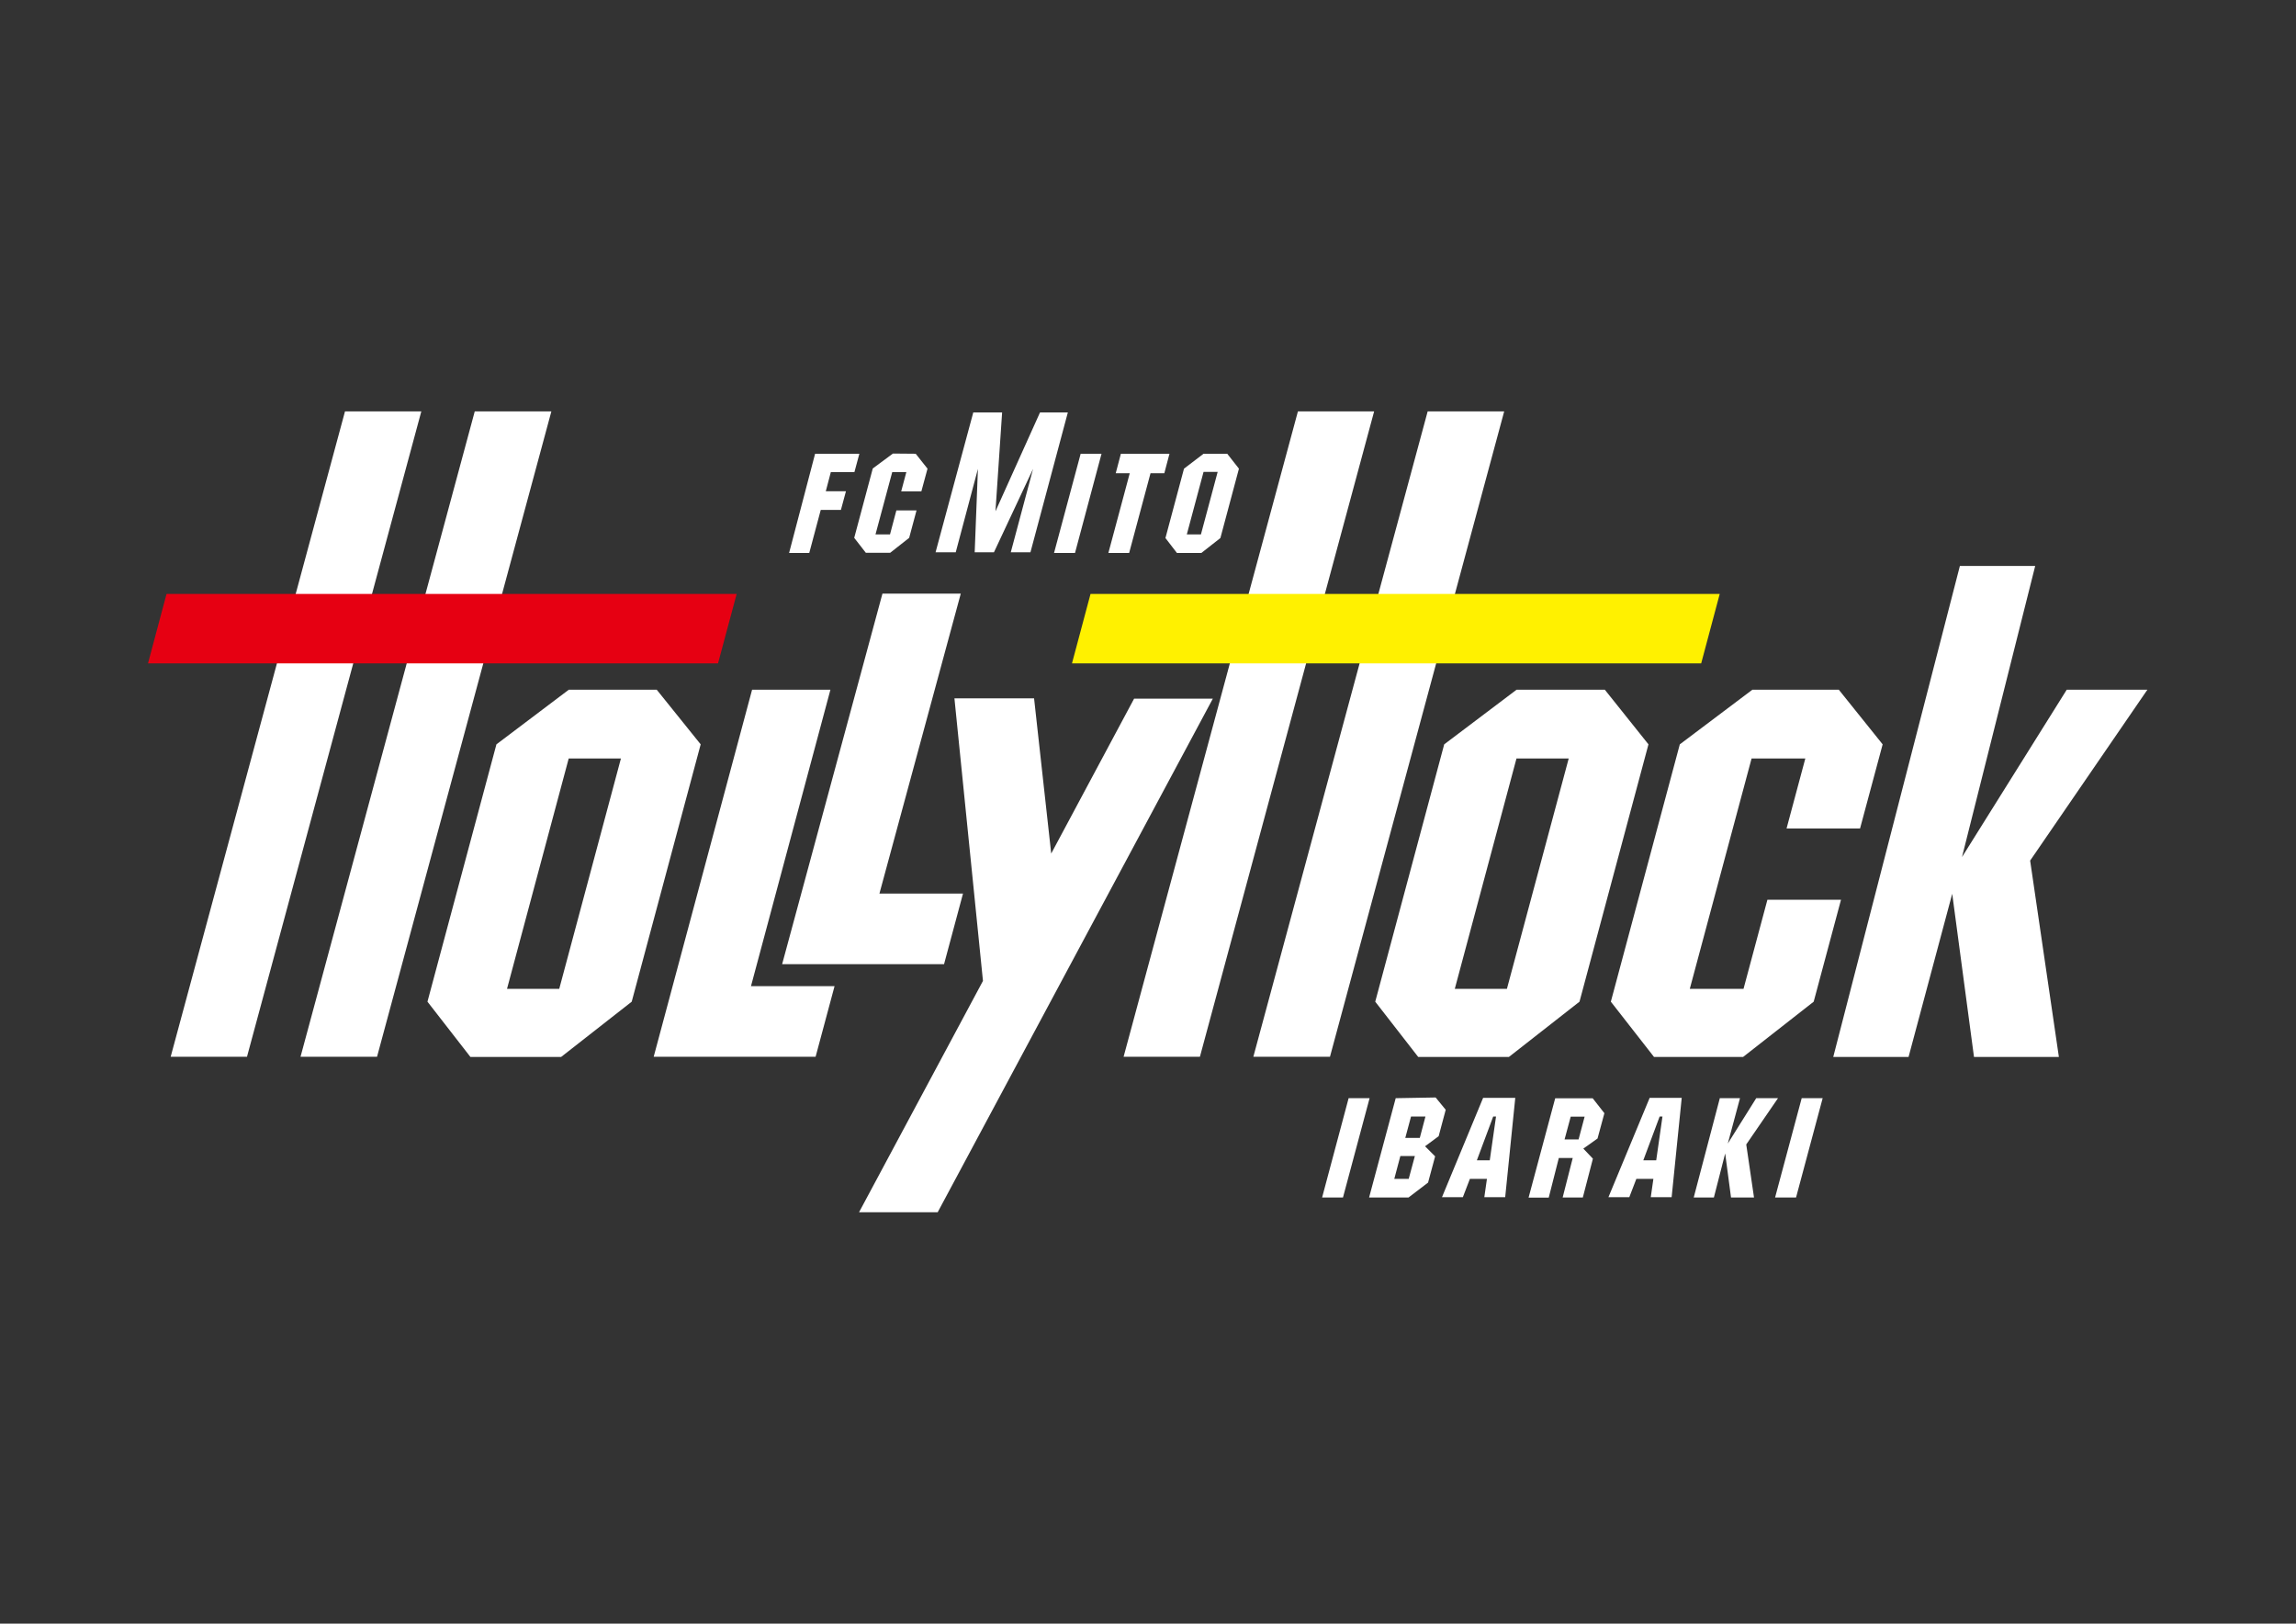 <svg id="レイヤー_1" data-name="レイヤー 1" xmlns="http://www.w3.org/2000/svg" viewBox="0 0 227.74 161.02"><rect x="0" y="0" width="227.74" height="161.02" fill="#333333" stroke="none"/><defs><style>.cls-1{fill:#fff;}.cls-2{fill:#e60012;}.cls-3{fill:#fff100;}</style></defs><path class="cls-1" d="M47.09,40.8h7.6l-17.29,64H29.81Zm-22.59,64H16.93l17.29-64h7.57Z"/><path class="cls-1" d="M50.29,98.07l6.12-22.85h5.18L55.47,98.07ZM56.42,68.4l-7.18,5.42L42.4,99.34l4.26,5.48h9l7-5.48,6.84-25.52L65.14,68.4Z"/><path class="cls-1" d="M74.6,68.4h7.77L74.49,97.8h8.29l-1.88,7H64.84Z"/><path class="cls-1" d="M87.53,58.87H95.3L87.23,88.62h8.29l-1.88,7H77.58Z"/><path class="cls-1" d="M141.61,40.8h7.59l-17.28,64h-7.6Zm-22.59,64h-7.57l17.29-64h7.56Z"/><path class="cls-1" d="M144.3,98.07l6.12-22.85h5.18l-6.13,22.85Zm6.13-29.67-7.18,5.42-6.84,25.52,4.26,5.48h9l7-5.48,6.84-25.52-4.33-5.42Z"/><path class="cls-1" d="M182.39,68.4l4.35,5.42-2.24,8.34h-7.29l1.86-6.94h-5.33l-6.13,22.85h5.33l2.37-8.84h7.3L179.9,99.34l-7,5.48h-8.84l-4.28-5.48,6.84-25.52,7.2-5.42Z"/><path class="cls-1" d="M194.4,56.13h7.47L194.61,85,205,68.4h8L201.37,85.35l2.85,19.47H195.8l-2.16-16.18-4.33,16.18h-7.47Z"/><polygon class="cls-1" points="112.49 69.29 104.27 84.65 102.57 69.26 94.67 69.26 97.5 97.28 85.21 120.22 93.01 120.22 120.3 69.29 112.49 69.29"/><polygon class="cls-2" points="71.22 65.79 73.07 58.9 16.52 58.9 14.68 65.79 71.22 65.79"/><polygon class="cls-3" points="168.74 65.79 170.58 58.9 108.17 58.9 106.33 65.79 168.74 65.79"/><path class="cls-1" d="M107.19,45h2.07l-2.63,9.84h-2.08Z"/><path class="cls-1" d="M80.85,45h4.39l-.49,1.82H82.41l-.5,1.9h2l-.5,1.85h-2l-1.14,4.27h-2Z"/><path class="cls-1" d="M90.83,45,92,46.48l-.61,2.25h-2l.51-1.91H88.5L86.84,53h1.44l.63-2.38h2l-.73,2.72-1.88,1.48H85.88l-1.15-1.48,1.84-6.88,2-1.48Z"/><path class="cls-1" d="M103.16,40.9h2.76l-3.71,13.87h-1.95l2.21-8.27-3.88,8.27H96.68L97,46.5,94.8,54.77h-2L96.54,40.9H99.4l-.66,9.81Z"/><path class="cls-1" d="M111.18,45H116l-.51,1.93h-1.37L112,54.84h-2.06l2.12-7.91h-1.39Z"/><path class="cls-1" d="M117.72,53l1.66-6.2h1.4L119.12,53Zm1.66-8-1.94,1.48-1.84,6.88,1.14,1.48h2.42l1.89-1.48,1.84-6.88L121.73,45Z"/><path class="cls-1" d="M133.77,108.91h2.08l-2.64,9.85h-2.07Z"/><path class="cls-1" d="M139.39,112.85l.57-2.12h1.43l-.56,2.12Zm-.95-3.94-2.64,9.85h3.91l1.94-1.48.7-2.6-1-1,1.35-1,.7-2.62-1-1.22Zm-.14,8,.6-2.26h1.44l-.61,2.26Z"/><path class="cls-1" d="M148.11,110.73h.28l-.62,4.34h-1.28Zm-5.08,8h2.07l.7-1.82h1.69l-.26,1.82h2.07l1-9.85h-3.19Z"/><path class="cls-1" d="M155.19,113l.61-2.26h1.38l-.6,2.26Zm-.93-4.08-2.64,9.85h2l1-3.93h1.38L155,118.76h2l1-3.85-.95-1,1.41-1,.68-2.51-1.16-1.48Z"/><path class="cls-1" d="M164.62,110.73h.28l-.62,4.34H163Zm-5.08,8h2.07l.7-1.82H164l-.26,1.82h2.07l1-9.85h-3.18Z"/><path class="cls-1" d="M170.59,108.91h2l-1.21,4.5,2.82-4.5h2.16l-3.15,4.59.77,5.26h-2.28l-.58-4.37L170,118.76h-2Z"/><path class="cls-1" d="M178.71,108.91h2.08l-2.64,9.85h-2.08Z"/></svg>